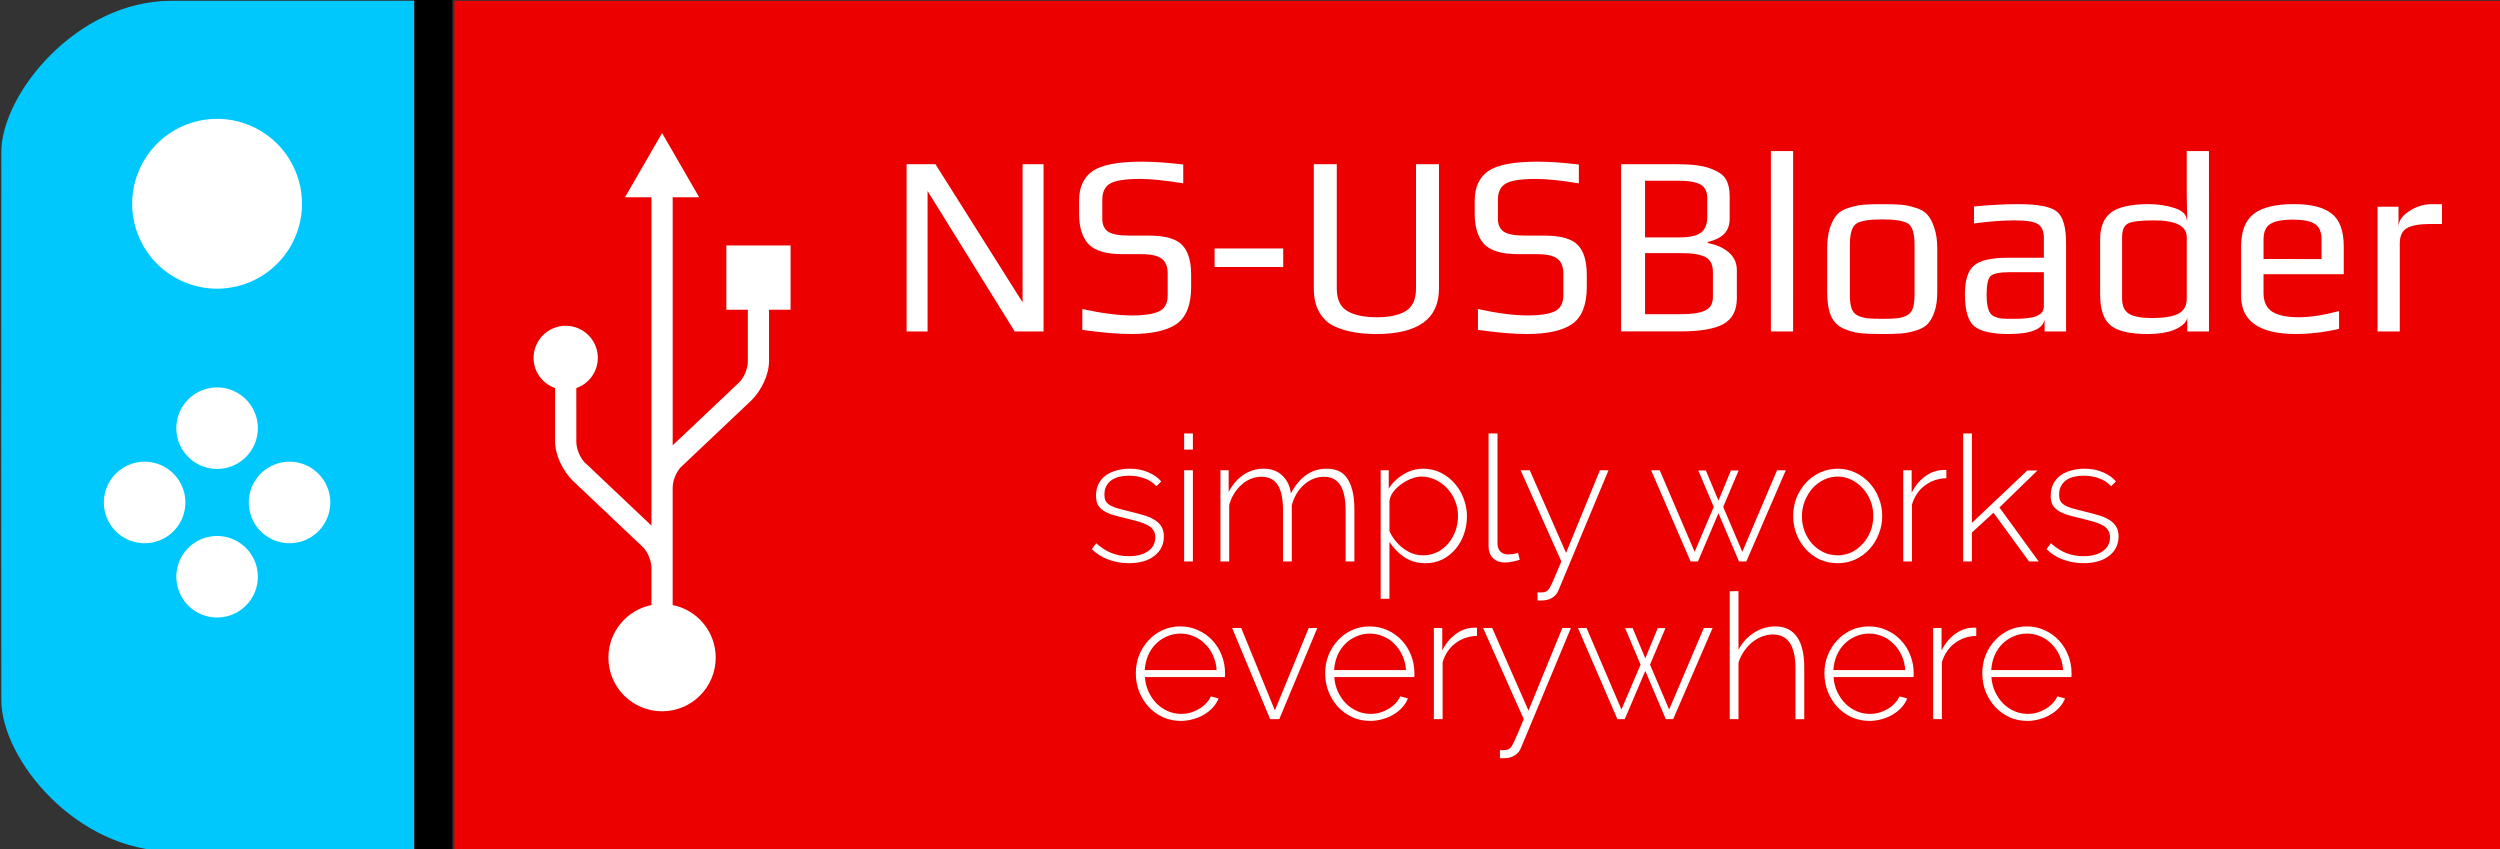 <?xml version="1.0" encoding="UTF-8" standalone="no"?>
<svg
   width="132.506mm"
   height="45mm"
   viewBox="0 0 132.506 45"
   version="1.1"
   id="svg8"
   inkscape:version="1.2.1 (9c6d41e410, 2022-07-14)"
   sodipodi:docname="Application Logo.svg"
   xmlns:inkscape="http://www.inkscape.org/namespaces/inkscape"
   xmlns:sodipodi="http://sodipodi.sourceforge.net/DTD/sodipodi-0.dtd"
   xmlns="http://www.w3.org/2000/svg"
   xmlns:svg="http://www.w3.org/2000/svg"
   xmlns:rdf="http://www.w3.org/1999/02/22-rdf-syntax-ns#"
   xmlns:cc="http://creativecommons.org/ns#"
   xmlns:dc="http://purl.org/dc/elements/1.1/">
  <rect x="0" y="0" width="132.506" height="45" fill="#333333" stroke="none"/>
  <defs
     id="defs2" />
  <sodipodi:namedview
     id="base"
     pagecolor="#ffffff"
     bordercolor="#666666"
     borderopacity="1.0"
     inkscape:pageopacity="0.0"
     inkscape:pageshadow="2"
     inkscape:zoom="4.0000001"
     inkscape:cx="233.49999"
     inkscape:cy="127.875"
     inkscape:document-units="mm"
     inkscape:current-layer="flowRoot1022"
     showgrid="false"
     units="mm"
     inkscape:window-width="3754"
     inkscape:window-height="2127"
     inkscape:window-x="1166"
     inkscape:window-y="0"
     inkscape:window-maximized="1"
     fit-margin-top="0"
     fit-margin-left="0"
     fit-margin-right="0"
     fit-margin-bottom="0"
     inkscape:document-rotation="0"
     inkscape:showpageshadow="0"
     inkscape:pagecheckerboard="0"
     inkscape:deskcolor="#d1d1d1">
    <inkscape:grid
       type="xygrid"
       id="grid829"
       originx="-40.994"
       originy="-38" />
  </sodipodi:namedview>
  <g
     id="g851"
     inkscape:label="mainGRP"
     transform="translate(-40.994,-27)">
    <path
       id="path847"
       transform="scale(0.265)"
       d="m 188.977,102.047 c -18.976,0 -34.016,18.701 -34.016,30.236 -0.022,42.244 -0.039,69.164 0,109.607 0,11.858 15.039,30.236 34.016,30.236 h 48.941 V 102.047 Z"
       style="fill:#00c8fc;fill-opacity:1;stroke-width:1"
       inkscape:connector-curvature="0"
       inkscape:label="con" />
    <path
       id="rect823"
       transform="scale(0.265)"
       d="M 245.568,102.047 V 272.127 H 655.748 V 102.047 Z"
       style="fill:#ec0000;fill-opacity:1;stroke-width:1"
       inkscape:connector-curvature="0"
       inkscape:label="big" />
  </g>
  <path
     id="path862"
     style="fill:#ffffff;fill-opacity:1;stroke-width:0.393"
     d="m 11.547,28.41 a 2.159,2.159 0 0 0 -2.2,2.118 2.159,2.159 0 0 0 2.118,2.2 2.159,2.159 0 0 0 2.201,-2.117 2.159,2.159 0 0 0 -2.117,-2.201 l -0.043,2.159 z m 3.84,-3.937 a 2.159,2.159 0 0 0 -2.2,2.118 2.159,2.159 0 0 0 2.117,2.2 2.159,2.159 0 0 0 2.201,-2.117 2.159,2.159 0 0 0 -2.117,-2.201 l -0.042,2.159 z m -7.681,0 a 2.159,2.159 0 0 0 -2.2,2.118 2.159,2.159 0 0 0 2.118,2.2 2.159,2.159 0 0 0 2.201,-2.117 2.159,2.159 0 0 0 -2.117,-2.201 l -0.042,2.159 z m 3.841,-3.938 a 2.159,2.159 0 0 0 -2.2,2.118 2.159,2.159 0 0 0 2.118,2.2 2.159,2.159 0 0 0 2.201,-2.117 2.159,2.159 0 0 0 -2.117,-2.201 l -0.043,2.159 z"
     inkscape:label="small_c"
     inkscape:connector-curvature="0" />
  <g
     inkscape:label="slogan"
     id="layer1"
     transform="translate(-40.994,-214)"
     inkscape:groupmode="layer">
    <g
       aria-label="everywhere"
       transform="matrix(0.265,0,0,0.265,-24.077,181.708)"
       style="font-style:normal;font-variant:normal;font-weight:300;font-stretch:normal;font-size:35.067px;line-height:1.25;font-family:Raleway;-inkscape-font-specification:'Raleway, Light';font-variant-ligatures:normal;font-variant-caps:normal;font-variant-numeric:normal;font-feature-settings:normal;text-align:start;letter-spacing:0px;word-spacing:0px;writing-mode:lr-tb;text-anchor:start;fill:#000000;fill-opacity:1;stroke:none"
       id="flowRoot1022"
       inkscape:label="flowRoot1022"
       inkscape:groupmode="layer">
      <path
         id="path1096"
         d="m 482.385,208.553 v 3.227 h 1.754 v -3.227 z m 60.891,0 v 22.514 c 0,1.005 0.293,1.812 0.877,2.42 0.608,0.584 1.403,0.877 2.385,0.877 0.421,0 0.923,-0.059 1.508,-0.176 0.584,-0.093 1.075,-0.223 1.473,-0.387 l -0.352,-1.402 c -0.304,0.117 -0.644,0.211 -1.018,0.281 -0.351,0.047 -0.653,0.07 -0.91,0.07 -0.678,0 -1.216,-0.198 -1.613,-0.596 -0.374,-0.397 -0.561,-0.935 -0.561,-1.613 v -21.988 z m 94.924,0 v 25.6 h 1.752 v -5.785 l 4.314,-3.963 7.117,9.748 h 1.93 l -7.855,-10.801 7.609,-7.398 h -2.033 l -11.082,10.484 v -17.885 z m -166.736,7.049 c -0.912,0 -1.777,0.118 -2.596,0.352 -0.795,0.21 -1.507,0.536 -2.139,0.98 -0.608,0.444 -1.087,1.006 -1.438,1.684 -0.351,0.678 -0.525,1.473 -0.525,2.385 0,0.725 0.116,1.322 0.35,1.789 0.257,0.468 0.632,0.864 1.123,1.191 0.491,0.327 1.109,0.608 1.857,0.842 0.771,0.234 1.673,0.467 2.701,0.701 0.958,0.234 1.799,0.456 2.523,0.666 0.725,0.21 1.333,0.456 1.824,0.736 0.491,0.257 0.854,0.585 1.088,0.982 0.257,0.374 0.385,0.841 0.385,1.402 0,1.192 -0.491,2.129 -1.473,2.807 -0.958,0.655 -2.233,0.98 -3.822,0.98 -1.262,0 -2.421,-0.21 -3.473,-0.631 -1.052,-0.421 -2.069,-1.075 -3.051,-1.963 l -0.875,1.191 c 0.958,0.935 2.079,1.636 3.365,2.104 1.286,0.468 2.631,0.701 4.033,0.701 2.127,0 3.822,-0.479 5.084,-1.438 1.286,-0.982 1.93,-2.289 1.93,-3.926 0,-0.795 -0.165,-1.451 -0.492,-1.965 -0.304,-0.514 -0.759,-0.958 -1.367,-1.332 -0.584,-0.374 -1.321,-0.69 -2.209,-0.947 -0.888,-0.257 -1.905,-0.526 -3.051,-0.807 -0.842,-0.21 -1.566,-0.397 -2.174,-0.561 -0.608,-0.187 -1.11,-0.397 -1.508,-0.631 -0.374,-0.234 -0.655,-0.514 -0.842,-0.842 -0.164,-0.327 -0.246,-0.761 -0.246,-1.299 0,-0.655 0.13,-1.214 0.387,-1.682 0.257,-0.491 0.607,-0.889 1.051,-1.193 0.444,-0.304 0.959,-0.526 1.543,-0.666 0.608,-0.14 1.252,-0.211 1.93,-0.211 1.099,0 2.127,0.177 3.086,0.527 0.982,0.351 1.777,0.877 2.385,1.578 l 0.98,-0.947 c -0.608,-0.748 -1.46,-1.357 -2.559,-1.824 -1.099,-0.491 -2.361,-0.736 -3.787,-0.736 z m 26.809,0 c -1.473,0 -2.818,0.41 -4.033,1.229 -1.216,0.818 -2.197,1.963 -2.945,3.436 v -4.348 h -1.648 v 18.234 h 1.754 v -11.291 c 0.234,-0.842 0.56,-1.601 0.98,-2.279 0.444,-0.701 0.947,-1.298 1.508,-1.789 0.561,-0.514 1.17,-0.899 1.824,-1.156 0.678,-0.281 1.391,-0.422 2.139,-0.422 1.473,0 2.56,0.55 3.262,1.648 0.701,1.075 1.053,2.781 1.053,5.119 v 10.17 h 1.752 v -11.256 c 0.234,-0.842 0.55,-1.601 0.947,-2.279 0.421,-0.701 0.912,-1.298 1.473,-1.789 0.561,-0.514 1.181,-0.911 1.859,-1.191 0.678,-0.281 1.391,-0.422 2.139,-0.422 1.473,0 2.56,0.55 3.262,1.648 0.725,1.099 1.086,2.805 1.086,5.119 v 10.17 h 1.754 v -10.484 c 0,-2.548 -0.432,-4.525 -1.297,-5.928 -0.842,-1.426 -2.257,-2.139 -4.244,-2.139 -3.039,0 -5.422,1.649 -7.152,4.945 -0.187,-1.473 -0.76,-2.666 -1.719,-3.578 -0.958,-0.912 -2.209,-1.367 -3.752,-1.367 z m 31.947,0 c -1.403,0 -2.724,0.375 -3.963,1.123 -1.216,0.725 -2.197,1.671 -2.945,2.84 v -3.646 h -1.613 v 25.703 h 1.754 v -11.396 c 0.748,1.192 1.73,2.209 2.945,3.051 1.239,0.818 2.643,1.227 4.209,1.227 1.239,0 2.372,-0.245 3.4,-0.736 1.029,-0.514 1.906,-1.203 2.631,-2.068 0.748,-0.865 1.319,-1.87 1.717,-3.016 0.397,-1.146 0.598,-2.349 0.598,-3.611 0,-1.192 -0.224,-2.362 -0.668,-3.508 -0.421,-1.146 -1.016,-2.151 -1.787,-3.016 -0.771,-0.888 -1.696,-1.601 -2.771,-2.139 -1.075,-0.538 -2.243,-0.807 -3.506,-0.807 z m 82.887,0 c -1.262,0 -2.444,0.257 -3.543,0.771 -1.075,0.491 -2.01,1.17 -2.805,2.035 -0.795,0.865 -1.427,1.87 -1.895,3.016 -0.444,1.146 -0.666,2.361 -0.666,3.646 0,1.262 0.222,2.466 0.666,3.611 0.444,1.146 1.065,2.151 1.859,3.016 0.795,0.865 1.729,1.554 2.805,2.068 1.099,0.491 2.292,0.736 3.578,0.736 1.262,0 2.43,-0.245 3.506,-0.736 1.099,-0.514 2.045,-1.203 2.84,-2.068 0.795,-0.865 1.415,-1.87 1.859,-3.016 0.468,-1.146 0.701,-2.349 0.701,-3.611 0,-1.286 -0.234,-2.501 -0.701,-3.646 -0.444,-1.146 -1.076,-2.151 -1.895,-3.016 -0.795,-0.865 -1.729,-1.544 -2.805,-2.035 -1.075,-0.514 -2.243,-0.771 -3.506,-0.771 z m 49.307,0 c -0.912,0 -1.777,0.118 -2.596,0.352 -0.795,0.21 -1.507,0.536 -2.139,0.98 -0.608,0.444 -1.087,1.006 -1.438,1.684 -0.351,0.678 -0.527,1.473 -0.527,2.385 0,0.725 0.118,1.322 0.352,1.789 0.257,0.468 0.63,0.864 1.121,1.191 0.491,0.327 1.111,0.608 1.859,0.842 0.771,0.234 1.671,0.467 2.699,0.701 0.958,0.234 1.801,0.456 2.525,0.666 0.725,0.21 1.333,0.456 1.824,0.736 0.491,0.257 0.852,0.585 1.086,0.982 0.257,0.374 0.387,0.841 0.387,1.402 0,1.192 -0.491,2.129 -1.473,2.807 -0.958,0.655 -2.233,0.98 -3.822,0.98 -1.262,0 -2.421,-0.21 -3.473,-0.631 -1.052,-0.421 -2.069,-1.075 -3.051,-1.963 l -0.877,1.191 c 0.958,0.935 2.081,1.636 3.367,2.104 1.286,0.468 2.631,0.701 4.033,0.701 2.127,0 3.822,-0.479 5.084,-1.438 1.286,-0.982 1.93,-2.289 1.93,-3.926 0,-0.795 -0.165,-1.451 -0.492,-1.965 -0.304,-0.514 -0.759,-0.958 -1.367,-1.332 -0.584,-0.374 -1.321,-0.69 -2.209,-0.947 -0.888,-0.257 -1.905,-0.526 -3.051,-0.807 -0.842,-0.21 -1.566,-0.397 -2.174,-0.561 -0.608,-0.187 -1.11,-0.397 -1.508,-0.631 -0.374,-0.234 -0.655,-0.514 -0.842,-0.842 -0.164,-0.327 -0.246,-0.761 -0.246,-1.299 0,-0.655 0.13,-1.214 0.387,-1.682 0.257,-0.491 0.607,-0.889 1.051,-1.193 0.444,-0.304 0.959,-0.526 1.543,-0.666 0.608,-0.14 1.252,-0.211 1.93,-0.211 1.099,0 2.127,0.177 3.086,0.527 0.982,0.351 1.777,0.877 2.385,1.578 l 0.98,-0.947 c -0.608,-0.748 -1.46,-1.357 -2.559,-1.824 -1.099,-0.491 -2.361,-0.736 -3.787,-0.736 z m -28.029,0.246 c -0.187,0 -0.397,0.012 -0.631,0.035 -1.192,0.117 -2.315,0.584 -3.367,1.402 -1.029,0.795 -1.857,1.835 -2.488,3.121 v -4.488 h -1.684 v 18.234 h 1.754 v -11.396 c 0.491,-1.613 1.343,-2.875 2.559,-3.787 1.239,-0.935 2.678,-1.426 4.314,-1.473 v -1.648 z m -151.998,0.07 v 18.234 h 1.754 v -18.234 z m 67.309,0 8.137,18.234 c -0.561,1.333 -1.007,2.385 -1.334,3.156 -0.327,0.771 -0.596,1.356 -0.807,1.754 -0.21,0.397 -0.373,0.655 -0.49,0.771 -0.117,0.14 -0.245,0.244 -0.385,0.314 -0.187,0.093 -0.387,0.152 -0.598,0.176 -0.187,0.023 -0.397,0.035 -0.631,0.035 -0.234,0 -0.408,-0.012 -0.525,-0.035 v 1.613 c 0.117,0.023 0.221,0.035 0.314,0.035 h 0.316 c 0.982,0 1.753,-0.188 2.314,-0.562 0.584,-0.351 1.005,-0.853 1.262,-1.508 l 9.994,-23.984 h -1.717 l -6.77,16.516 -7.258,-16.516 z m 26.098,0 7.889,18.234 h 1.473 l 4.104,-9.643 4.104,9.643 h 1.473 l 7.889,-18.234 h -1.752 l -6.943,16.305 -3.822,-8.977 3.086,-7.293 h -1.543 l -2.49,6.031 -2.525,-6.031 h -1.508 l 3.086,7.293 -3.822,8.977 -6.979,-16.305 z m -45.924,1.262 c 1.005,0 1.953,0.222 2.842,0.666 0.888,0.421 1.66,0.994 2.314,1.719 0.678,0.725 1.204,1.567 1.578,2.525 0.374,0.935 0.561,1.928 0.561,2.98 0,0.982 -0.163,1.952 -0.49,2.91 -0.327,0.935 -0.796,1.777 -1.404,2.525 -0.608,0.725 -1.344,1.308 -2.209,1.752 -0.865,0.444 -1.823,0.668 -2.875,0.668 -0.725,0 -1.426,-0.118 -2.104,-0.352 -0.678,-0.257 -1.31,-0.609 -1.895,-1.053 -0.584,-0.444 -1.111,-0.959 -1.578,-1.543 -0.468,-0.584 -0.852,-1.215 -1.156,-1.893 v -5.996 c 0.07,-0.655 0.327,-1.275 0.771,-1.859 0.444,-0.584 0.982,-1.099 1.613,-1.543 0.631,-0.468 1.297,-0.829 1.998,-1.086 0.725,-0.281 1.402,-0.422 2.033,-0.422 z m 83.238,0 c 0.982,0 1.893,0.21 2.734,0.631 0.865,0.421 1.625,0.994 2.279,1.719 0.655,0.701 1.169,1.532 1.543,2.49 0.374,0.935 0.561,1.94 0.561,3.016 0,1.099 -0.186,2.127 -0.561,3.086 -0.374,0.935 -0.888,1.766 -1.543,2.49 -0.655,0.725 -1.414,1.296 -2.279,1.717 -0.865,0.397 -1.788,0.598 -2.77,0.598 -0.982,0 -1.907,-0.2 -2.771,-0.598 -0.865,-0.421 -1.625,-0.98 -2.279,-1.682 -0.631,-0.701 -1.134,-1.52 -1.508,-2.455 -0.374,-0.958 -0.561,-1.975 -0.561,-3.051 0,-1.075 0.186,-2.092 0.561,-3.051 0.397,-0.982 0.912,-1.836 1.543,-2.561 0.655,-0.725 1.414,-1.298 2.279,-1.719 0.865,-0.421 1.79,-0.631 2.771,-0.631 z m -21.596,22.914 v 25.6 h 1.754 v -11.291 c 0.234,-0.795 0.585,-1.531 1.053,-2.209 0.468,-0.701 1.004,-1.31 1.611,-1.824 0.631,-0.514 1.299,-0.911 2,-1.191 0.725,-0.281 1.461,-0.422 2.209,-0.422 3.016,0 4.523,2.256 4.523,6.768 v 10.17 h 1.754 v -10.484 c 0,-1.239 -0.118,-2.35 -0.352,-3.332 -0.21,-1.005 -0.56,-1.859 -1.051,-2.561 -0.468,-0.701 -1.064,-1.237 -1.789,-1.611 -0.725,-0.374 -1.59,-0.562 -2.596,-0.562 -1.52,0 -2.945,0.422 -4.277,1.264 -1.309,0.842 -2.338,1.974 -3.086,3.4 v -11.713 z m -109.883,7.049 c -1.262,0 -2.444,0.245 -3.543,0.736 -1.075,0.491 -2.01,1.17 -2.805,2.035 -0.795,0.842 -1.425,1.835 -1.893,2.98 -0.444,1.122 -0.666,2.326 -0.666,3.611 0,1.309 0.222,2.536 0.666,3.682 0.468,1.146 1.098,2.162 1.893,3.051 0.818,0.865 1.776,1.554 2.875,2.068 1.099,0.491 2.292,0.738 3.578,0.738 0.842,0 1.658,-0.118 2.453,-0.352 0.795,-0.21 1.521,-0.515 2.176,-0.912 0.678,-0.397 1.261,-0.865 1.752,-1.402 0.514,-0.561 0.901,-1.17 1.158,-1.824 l -1.543,-0.42 c -0.234,0.514 -0.562,0.993 -0.982,1.438 -0.397,0.421 -0.865,0.784 -1.402,1.088 -0.514,0.304 -1.076,0.549 -1.684,0.736 -0.608,0.164 -1.226,0.244 -1.857,0.244 -0.958,0 -1.86,-0.186 -2.701,-0.561 -0.842,-0.374 -1.59,-0.888 -2.244,-1.543 -0.631,-0.655 -1.157,-1.426 -1.578,-2.314 -0.421,-0.912 -0.666,-1.893 -0.736,-2.945 h 15.99 c 0.023,-0.047 0.035,-0.153 0.035,-0.316 v -0.455 c 0,-1.262 -0.222,-2.454 -0.666,-3.576 -0.444,-1.146 -1.065,-2.139 -1.859,-2.98 -0.795,-0.865 -1.741,-1.544 -2.84,-2.035 -1.099,-0.514 -2.29,-0.771 -3.576,-0.771 z m 37.875,0 c -1.262,0 -2.444,0.245 -3.543,0.736 -1.075,0.491 -2.01,1.17 -2.805,2.035 -0.795,0.842 -1.425,1.835 -1.893,2.98 -0.444,1.122 -0.668,2.326 -0.668,3.611 0,1.309 0.224,2.536 0.668,3.682 0.468,1.146 1.098,2.162 1.893,3.051 0.818,0.865 1.776,1.554 2.875,2.068 1.099,0.491 2.292,0.738 3.578,0.738 0.842,0 1.658,-0.118 2.453,-0.352 0.795,-0.21 1.521,-0.515 2.176,-0.912 0.678,-0.397 1.261,-0.865 1.752,-1.402 0.514,-0.561 0.901,-1.17 1.158,-1.824 l -1.543,-0.42 c -0.234,0.514 -0.562,0.993 -0.982,1.438 -0.397,0.421 -0.865,0.784 -1.402,1.088 -0.514,0.304 -1.076,0.549 -1.684,0.736 -0.608,0.164 -1.228,0.244 -1.859,0.244 -0.958,0 -1.858,-0.186 -2.699,-0.561 -0.842,-0.374 -1.59,-0.888 -2.244,-1.543 -0.631,-0.655 -1.157,-1.426 -1.578,-2.314 -0.421,-0.912 -0.666,-1.893 -0.736,-2.945 h 15.99 c 0.023,-0.047 0.035,-0.153 0.035,-0.316 v -0.455 c 0,-1.262 -0.222,-2.454 -0.666,-3.576 -0.444,-1.146 -1.065,-2.139 -1.859,-2.98 -0.795,-0.865 -1.741,-1.544 -2.84,-2.035 -1.099,-0.514 -2.29,-0.771 -3.576,-0.771 z m 99.857,0 c -1.262,0 -2.442,0.245 -3.541,0.736 -1.075,0.491 -2.012,1.17 -2.807,2.035 -0.795,0.842 -1.425,1.835 -1.893,2.98 -0.444,1.122 -0.666,2.326 -0.666,3.611 10e-6,1.309 0.222,2.536 0.666,3.682 0.468,1.146 1.098,2.162 1.893,3.051 0.818,0.865 1.776,1.554 2.875,2.068 1.099,0.491 2.292,0.738 3.578,0.738 0.842,0 1.66,-0.118 2.455,-0.352 0.795,-0.21 1.519,-0.515 2.174,-0.912 0.678,-0.397 1.261,-0.865 1.752,-1.402 0.514,-0.561 0.901,-1.17 1.158,-1.824 l -1.543,-0.42 c -0.234,0.514 -0.562,0.993 -0.982,1.438 -0.397,0.421 -0.865,0.784 -1.402,1.088 -0.514,0.304 -1.076,0.549 -1.684,0.736 -0.608,0.164 -1.226,0.244 -1.857,0.244 -0.958,10e-6 -1.86,-0.186 -2.701,-0.561 -0.842,-0.374 -1.59,-0.888 -2.244,-1.543 -0.631,-0.655 -1.157,-1.426 -1.578,-2.314 -0.421,-0.912 -0.666,-1.893 -0.736,-2.945 h 15.99 c 0.023,-0.047 0.035,-0.153 0.035,-0.316 v -0.455 c 0,-1.262 -0.222,-2.454 -0.666,-3.576 -0.444,-1.146 -1.063,-2.139 -1.857,-2.98 -0.795,-0.865 -1.743,-1.544 -2.842,-2.035 -1.099,-0.514 -2.29,-0.771 -3.576,-0.771 z m 31.574,0 c -1.262,0 -2.444,0.245 -3.543,0.736 -1.075,0.491 -2.01,1.17 -2.805,2.035 -0.795,0.842 -1.427,1.835 -1.895,2.98 -0.444,1.122 -0.666,2.326 -0.666,3.611 0,1.309 0.222,2.536 0.666,3.682 0.468,1.146 1.1,2.162 1.895,3.051 0.818,0.865 1.776,1.554 2.875,2.068 1.099,0.491 2.292,0.738 3.578,0.738 0.842,0 1.658,-0.118 2.453,-0.352 0.795,-0.21 1.519,-0.515 2.174,-0.912 0.678,-0.397 1.263,-0.865 1.754,-1.402 0.514,-0.561 0.901,-1.17 1.158,-1.824 l -1.543,-0.42 c -0.234,0.514 -0.562,0.993 -0.982,1.438 -0.397,0.421 -0.865,0.784 -1.402,1.088 -0.514,0.304 -1.076,0.549 -1.684,0.736 -0.608,0.164 -1.228,0.244 -1.859,0.244 -0.958,10e-6 -1.858,-0.186 -2.699,-0.561 -0.842,-0.374 -1.59,-0.888 -2.244,-1.543 -0.631,-0.655 -1.157,-1.426 -1.578,-2.314 -0.421,-0.912 -0.666,-1.893 -0.736,-2.945 h 15.99 c 0.023,-0.047 0.035,-0.153 0.035,-0.316 v -0.455 c 0,-1.262 -0.222,-2.454 -0.666,-3.576 -0.444,-1.146 -1.065,-2.139 -1.859,-2.98 -0.795,-0.865 -1.741,-1.544 -2.84,-2.035 -1.099,-0.514 -2.29,-0.771 -3.576,-0.771 z m -110.428,0.246 c -0.187,0 -0.397,0.012 -0.631,0.035 -1.192,0.117 -2.315,0.584 -3.367,1.402 -1.029,0.795 -1.859,1.835 -2.49,3.121 v -4.488 h -1.682 v 18.234 h 1.752 v -11.396 c 0.491,-1.613 1.345,-2.875 2.561,-3.787 1.239,-0.935 2.676,-1.426 4.312,-1.473 v -1.648 z m 99.857,0 c -0.187,0 -0.397,0.012 -0.631,0.035 -1.192,0.117 -2.315,0.584 -3.367,1.402 -1.029,0.795 -1.857,1.835 -2.488,3.121 v -4.488 h -1.684 v 18.234 h 1.754 v -11.396 c 0.491,-1.613 1.343,-2.875 2.559,-3.787 1.239,-0.935 2.678,-1.426 4.314,-1.473 v -1.648 z m -148.381,0.07 7.609,18.234 h 1.824 l 7.609,-18.234 h -1.719 l -6.768,16.48 -6.732,-16.48 z m 50.199,0 8.135,18.234 c -0.561,1.333 -1.005,2.385 -1.332,3.156 -0.327,0.771 -0.596,1.356 -0.807,1.754 -0.21,0.397 -0.373,0.655 -0.49,0.771 -0.117,0.14 -0.246,0.244 -0.387,0.314 -0.187,0.093 -0.385,0.152 -0.596,0.176 -0.187,0.023 -0.397,0.035 -0.631,0.035 -0.234,0 -0.408,-0.012 -0.525,-0.035 v 1.613 c 0.117,0.023 0.221,0.035 0.314,0.035 h 0.316 c 0.982,0 1.753,-0.187 2.314,-0.561 0.584,-0.351 1.005,-0.855 1.262,-1.51 L 559.75,247.459 h -1.719 l -6.768,16.516 -7.258,-16.516 z m 18.973,0 7.891,18.234 h 1.473 l 4.104,-9.643 4.102,9.643 h 1.475 l 7.889,-18.234 h -1.754 l -6.941,16.307 -3.822,-8.979 3.086,-7.293 h -1.543 l -2.49,6.031 -2.525,-6.031 h -1.508 l 3.086,7.293 -3.822,8.979 -6.979,-16.307 z m -79.492,1.121 c 0.958,0 1.858,0.188 2.699,0.562 0.842,0.351 1.578,0.853 2.209,1.508 0.655,0.631 1.181,1.391 1.578,2.279 0.421,0.888 0.666,1.87 0.736,2.945 h -14.377 c 0.07,-1.052 0.292,-2.022 0.666,-2.91 0.397,-0.912 0.912,-1.683 1.543,-2.314 0.655,-0.655 1.403,-1.157 2.244,-1.508 0.842,-0.374 1.743,-0.562 2.701,-0.562 z m 37.875,0 c 0.958,0 1.858,0.188 2.699,0.562 0.842,0.351 1.578,0.853 2.209,1.508 0.655,0.631 1.181,1.391 1.578,2.279 0.421,0.888 0.666,1.87 0.736,2.945 h -14.377 c 0.07,-1.052 0.292,-2.022 0.666,-2.91 0.397,-0.912 0.912,-1.683 1.543,-2.314 0.655,-0.655 1.403,-1.157 2.244,-1.508 0.842,-0.374 1.743,-0.562 2.701,-0.562 z m 99.857,0 c 0.958,0 1.858,0.188 2.699,0.562 0.842,0.351 1.578,0.853 2.209,1.508 0.655,0.631 1.181,1.391 1.578,2.279 0.421,0.888 0.666,1.87 0.736,2.945 h -14.377 c 0.07,-1.052 0.292,-2.022 0.666,-2.91 0.397,-0.912 0.912,-1.683 1.543,-2.314 0.655,-0.655 1.403,-1.157 2.244,-1.508 0.842,-0.374 1.743,-0.562 2.701,-0.562 z m 31.574,0 c 0.958,0 1.858,0.188 2.699,0.562 0.842,0.351 1.578,0.853 2.209,1.508 0.655,0.631 1.181,1.391 1.578,2.279 0.421,0.888 0.666,1.87 0.736,2.945 h -14.377 c 0.07,-1.052 0.292,-2.022 0.666,-2.91 0.397,-0.912 0.912,-1.683 1.543,-2.314 0.655,-0.655 1.403,-1.157 2.244,-1.508 0.842,-0.374 1.743,-0.562 2.701,-0.562 z"
         inkscape:connector-curvature="0"
         style="fill:#ffffff" />
    </g>
  </g>
  <path
     id="path853"
     style="fill:#ffffff;fill-opacity:1;stroke-width:0.273"
     d="m 11.507,6.3 a 4.5,4.5 0 0 1 4.499,4.501 4.5,4.5 0 0 1 -4.5,4.499 4.5,4.5 0 0 1 -4.5,-4.5 4.5,4.5 0 0 1 4.5,-4.5"
     inkscape:label="big_c"
     inkscape:connector-curvature="0" />
  <path
     id="path1334"
     d="m 35.092,7.051 -1.966,3.405 h 1.403 v 17.403 l -3.58,-3.389 c -0.231,-0.288 -0.393,-0.666 -0.402,-1.054 0,-1.57 -3.97e-4,-2.503 -9.76e-4,-2.846 0.663,-0.233 1.141,-0.858 1.141,-1.6 0,-0.94 -0.763,-1.703 -1.703,-1.703 -0.941,0 -1.703,0.763 -1.703,1.703 0,0.743 0.478,1.368 1.14,1.6 l -4.76e-4,2.812 c 0,0.762 0.418,1.561 0.908,2.069 -0.015,-0.014 -0.03,-0.028 2.83e-4,8.15e-4 0.012,0.011 3.798,3.595 3.798,3.595 0.231,0.288 0.392,0.665 0.401,1.053 v 1.969 c -1.301,0.261 -2.28,1.409 -2.28,2.787 0,1.571 1.273,2.844 2.843,2.844 1.571,0 2.844,-1.273 2.844,-2.844 0,-1.378 -0.981,-2.526 -2.282,-2.787 v -1.934 c 0,-0.005 2.59e-4,-0.01 0,-0.015 v -4.278 c 0.01,-0.387 0.171,-0.764 0.402,-1.051 0,0 3.785,-3.584 3.798,-3.595 0.03,-0.029 0.015,-0.014 2.59e-4,-2.58e-4 0.49,-0.508 0.908,-1.307 0.908,-2.07 l -3.97e-4,-2.71 h 1.142 v -3.406 h -3.405 v 3.406 h 1.14 c 0,0 -0.001,0.714 -0.001,2.744 -0.009,0.388 -0.171,0.766 -0.402,1.054 l -3.581,3.389 V 10.456 h 1.405 z"
     inkscape:connector-curvature="0"
     style="fill:#ffffff;stroke-width:0.068"
     inkscape:label="usb_logo" />
  <g
     aria-label="NS-USBloader"
     transform="scale(0.979,1.022)"
     id="text982"
     style="font-size:1.432px;line-height:1.25;font-family:Play;-inkscape-font-specification:'Play, Normal';letter-spacing:0px;word-spacing:0px;fill:#ffffff;stroke-width:0.358"
     inkscape:label="ns-usbloader">
    <path
       d="M 56.498,17.189 H 54.935 L 50.218,9.907 V 17.189 H 49.082 V 8.517 h 1.563 l 4.717,7.162 V 8.517 h 1.136 z"
       style="font-size:13.362px"
       id="path880" />
    <path
       d="m 64.488,14.249 v 0.628 q 0,1.39 -0.788,1.924 -0.788,0.521 -2.459,0.521 -1.069,0 -2.646,-0.214 v -1.082 q 1.577,0.334 2.726,0.334 0.922,0 1.403,-0.2 0.494,-0.214 0.494,-0.842 v -1.122 q 0,-0.548 -0.321,-0.775 -0.307,-0.241 -1.122,-0.241 H 60.76 q -1.309,0 -1.831,-0.521 -0.508,-0.534 -0.508,-1.563 v -0.695 q 0,-1.029 0.722,-1.523 0.735,-0.494 2.686,-0.494 0.935,0 2.231,0.147 v 0.975 q -1.483,-0.227 -2.325,-0.227 -1.243,0 -1.657,0.254 -0.401,0.241 -0.401,0.828 v 0.989 q 0,0.454 0.321,0.668 0.321,0.2 1.136,0.2 h 1.042 q 1.35,0 1.831,0.494 0.481,0.481 0.481,1.537 z"
       style="font-size:13.362px"
       id="path882" />
    <path
       d="m 69.472,13.848 h -3.715 v -0.962 h 3.715 z"
       style="font-size:13.362px"
       id="path884" />
    <path
       d="m 77.904,8.517 v 6.454 q 0,2.352 -3.394,2.352 -0.681,0 -1.216,-0.094 -0.534,-0.08 -1.056,-0.307 -0.521,-0.241 -0.815,-0.735 -0.294,-0.494 -0.294,-1.216 V 8.517 h 1.243 V 14.957 q 0,0.855 0.575,1.176 0.575,0.321 1.59,0.321 1.016,0 1.563,-0.321 0.561,-0.321 0.561,-1.176 V 8.517 Z"
       style="font-size:13.362px"
       id="path886" />
    <path
       d="m 85.908,14.249 v 0.628 q 0,1.39 -0.788,1.924 -0.788,0.521 -2.459,0.521 -1.069,0 -2.646,-0.214 v -1.082 q 1.577,0.334 2.726,0.334 0.922,0 1.403,-0.2 0.494,-0.214 0.494,-0.842 v -1.122 q 0,-0.548 -0.321,-0.775 -0.307,-0.241 -1.122,-0.241 h -1.016 q -1.309,0 -1.831,-0.521 -0.508,-0.534 -0.508,-1.563 v -0.695 q 0,-1.029 0.722,-1.523 0.735,-0.494 2.686,-0.494 0.935,0 2.231,0.147 v 0.975 q -1.483,-0.227 -2.325,-0.227 -1.243,0 -1.657,0.254 -0.401,0.241 -0.401,0.828 v 0.989 q 0,0.454 0.321,0.668 0.321,0.2 1.136,0.2 h 1.042 q 1.35,0 1.831,0.494 0.481,0.481 0.481,1.537 z"
       style="font-size:13.362px"
       id="path888" />
    <path
       d="m 94.032,14.009 v 1.456 q 0,0.949 -0.722,1.336 -0.722,0.387 -2.352,0.387 H 87.765 V 8.517 h 3.1 q 1.122,0 1.75,0.227 0.641,0.227 0.828,0.561 0.2,0.334 0.2,0.855 v 1.162 q 0,0.534 -0.307,0.815 -0.294,0.281 -0.882,0.414 v 0.053 q 0.695,0.12 1.136,0.481 0.441,0.361 0.441,0.922 z m -1.603,-2.726 v -1.016 q 0,-0.494 -0.361,-0.695 -0.361,-0.2 -1.203,-0.2 h -1.804 v 2.94 h 1.844 q 0.828,0 1.176,-0.241 0.347,-0.254 0.347,-0.788 z m 0.307,4.129 v -1.309 q 0,-0.347 -0.147,-0.548 -0.134,-0.214 -0.441,-0.294 -0.294,-0.094 -0.534,-0.107 -0.227,-0.027 -0.655,-0.027 h -1.897 v 3.167 h 1.897 q 0.975,0 1.376,-0.2 0.401,-0.2 0.401,-0.681 z"
       style="font-size:13.362px"
       id="path890" />
    <path
       d="M 97.078,17.189 H 95.876 V 7.835 h 1.203 z"
       style="font-size:13.362px"
       id="path892" />
    <path
       d="m 104.882,12.9 v 2.245 q 0,0.601 -0.147,1.016 -0.147,0.414 -0.374,0.641 -0.227,0.227 -0.655,0.347 -0.414,0.12 -0.802,0.147 -0.374,0.027 -1.002,0.027 -0.802,0 -1.256,-0.053 -0.441,-0.053 -0.895,-0.254 -0.441,-0.214 -0.641,-0.668 -0.187,-0.454 -0.187,-1.203 v -2.245 q 0,-0.641 0.147,-1.082 0.16,-0.441 0.374,-0.681 0.227,-0.241 0.655,-0.361 0.428,-0.134 0.788,-0.16 0.374,-0.027 1.016,-0.027 0.641,0 1.002,0.027 0.374,0.027 0.802,0.16 0.428,0.12 0.641,0.361 0.227,0.241 0.374,0.681 0.16,0.441 0.16,1.082 z m -1.229,2.419 v -2.619 q 0,-0.895 -0.361,-1.109 -0.361,-0.214 -1.39,-0.214 -1.029,0 -1.39,0.214 -0.361,0.214 -0.361,1.109 v 2.619 q 0,0.428 0.093,0.681 0.093,0.254 0.347,0.374 0.254,0.107 0.521,0.134 0.267,0.027 0.788,0.027 0.521,0 0.788,-0.027 0.267,-0.027 0.521,-0.134 0.254,-0.12 0.347,-0.374 0.093,-0.254 0.093,-0.681 z"
       style="font-size:13.362px"
       id="path894" />
    <path
       d="m 111.856,17.189 h -1.162 V 16.574 q -0.147,0.748 -1.951,0.748 -1.336,0 -1.857,-0.401 -0.508,-0.414 -0.508,-1.657 0,-1.082 0.481,-1.483 0.481,-0.414 1.857,-0.414 h 1.937 v -1.029 q 0,-0.534 -0.334,-0.722 -0.321,-0.187 -1.229,-0.187 -0.989,0 -2.218,0.16 v -0.882 q 1.323,-0.12 2.392,-0.12 1.63,0 2.111,0.401 0.481,0.387 0.481,1.63 z m -1.203,-1.309 V 14.116 h -1.857 q -0.828,0 -1.042,0.214 -0.2,0.214 -0.2,0.975 0,0.681 0.214,0.962 0.227,0.267 0.935,0.267 h 0.241 q 0.347,0 0.575,-0.013 0.241,-0.013 0.534,-0.067 0.294,-0.067 0.441,-0.2 0.16,-0.147 0.16,-0.374 z"
       style="font-size:13.362px"
       id="path896" />
    <path
       d="m 119.593,17.189 h -1.176 v -0.762 q 0,0.347 -0.588,0.628 -0.575,0.267 -1.577,0.267 -1.403,0 -1.978,-0.441 -0.575,-0.441 -0.575,-1.617 v -2.846 q 0,-0.975 0.601,-1.403 0.601,-0.428 2.018,-0.428 0.762,0 1.403,0.2 0.655,0.2 0.668,0.628 h 0.027 q -0.027,-1.096 -0.027,-1.644 V 7.835 h 1.203 z m -1.203,-1.697 v -3.193 q 0,-0.869 -1.777,-0.869 -1.069,0 -1.403,0.16 -0.321,0.16 -0.321,0.708 v 3.193 q 0,0.548 0.361,0.775 0.374,0.227 1.256,0.227 0.989,0 1.43,-0.227 0.454,-0.227 0.454,-0.775 z"
       style="font-size:13.362px"
       id="path898" />
    <path
       d="m 126.889,14.222 h -4.343 v 0.975 q 0,0.681 0.481,0.975 0.481,0.281 1.43,0.281 0.922,0 2.178,-0.321 v 0.922 q -1.203,0.267 -2.338,0.267 -2.966,0 -2.966,-1.978 v -2.552 q 0,-1.189 0.681,-1.697 0.681,-0.508 2.178,-0.508 1.403,0 2.044,0.494 0.655,0.481 0.655,1.71 z m -1.203,-0.788 v -1.016 q 0,-0.588 -0.361,-0.802 -0.361,-0.227 -1.203,-0.227 -0.802,0 -1.189,0.214 -0.387,0.214 -0.387,0.815 v 1.016 z"
       style="font-size:13.362px"
       id="path900" />
    <path
       d="m 132.207,11.617 h -0.668 q -0.828,0 -1.229,0.214 -0.388,0.214 -0.388,0.802 v 4.556 h -1.203 v -6.467 h 1.136 v 1.056 q 0,-0.468 0.575,-0.828 0.588,-0.361 1.189,-0.361 h 0.588 z"
       style="font-size:13.362px"
       id="path902" />
  </g>
  <path
     style="fill:#000000;fill-opacity:1;stroke-width:0.265"
     d="m 21.967,0 c -0.006,-1.9994448e-6 -0.012,0.005 -0.012,0.012 v 44.977 c 0,0.006 0.005,0.012 0.012,0.012 h 2 c 0.006,0 0.012,-0.005 0.012,-0.012 V 0.012 c 0,-0.006 -0.005,-0.012 -0.012,-0.012 z"
     id="rect1136"
     inkscape:connector-curvature="0"
     sodipodi:nodetypes="csssssssc" />
</svg>
